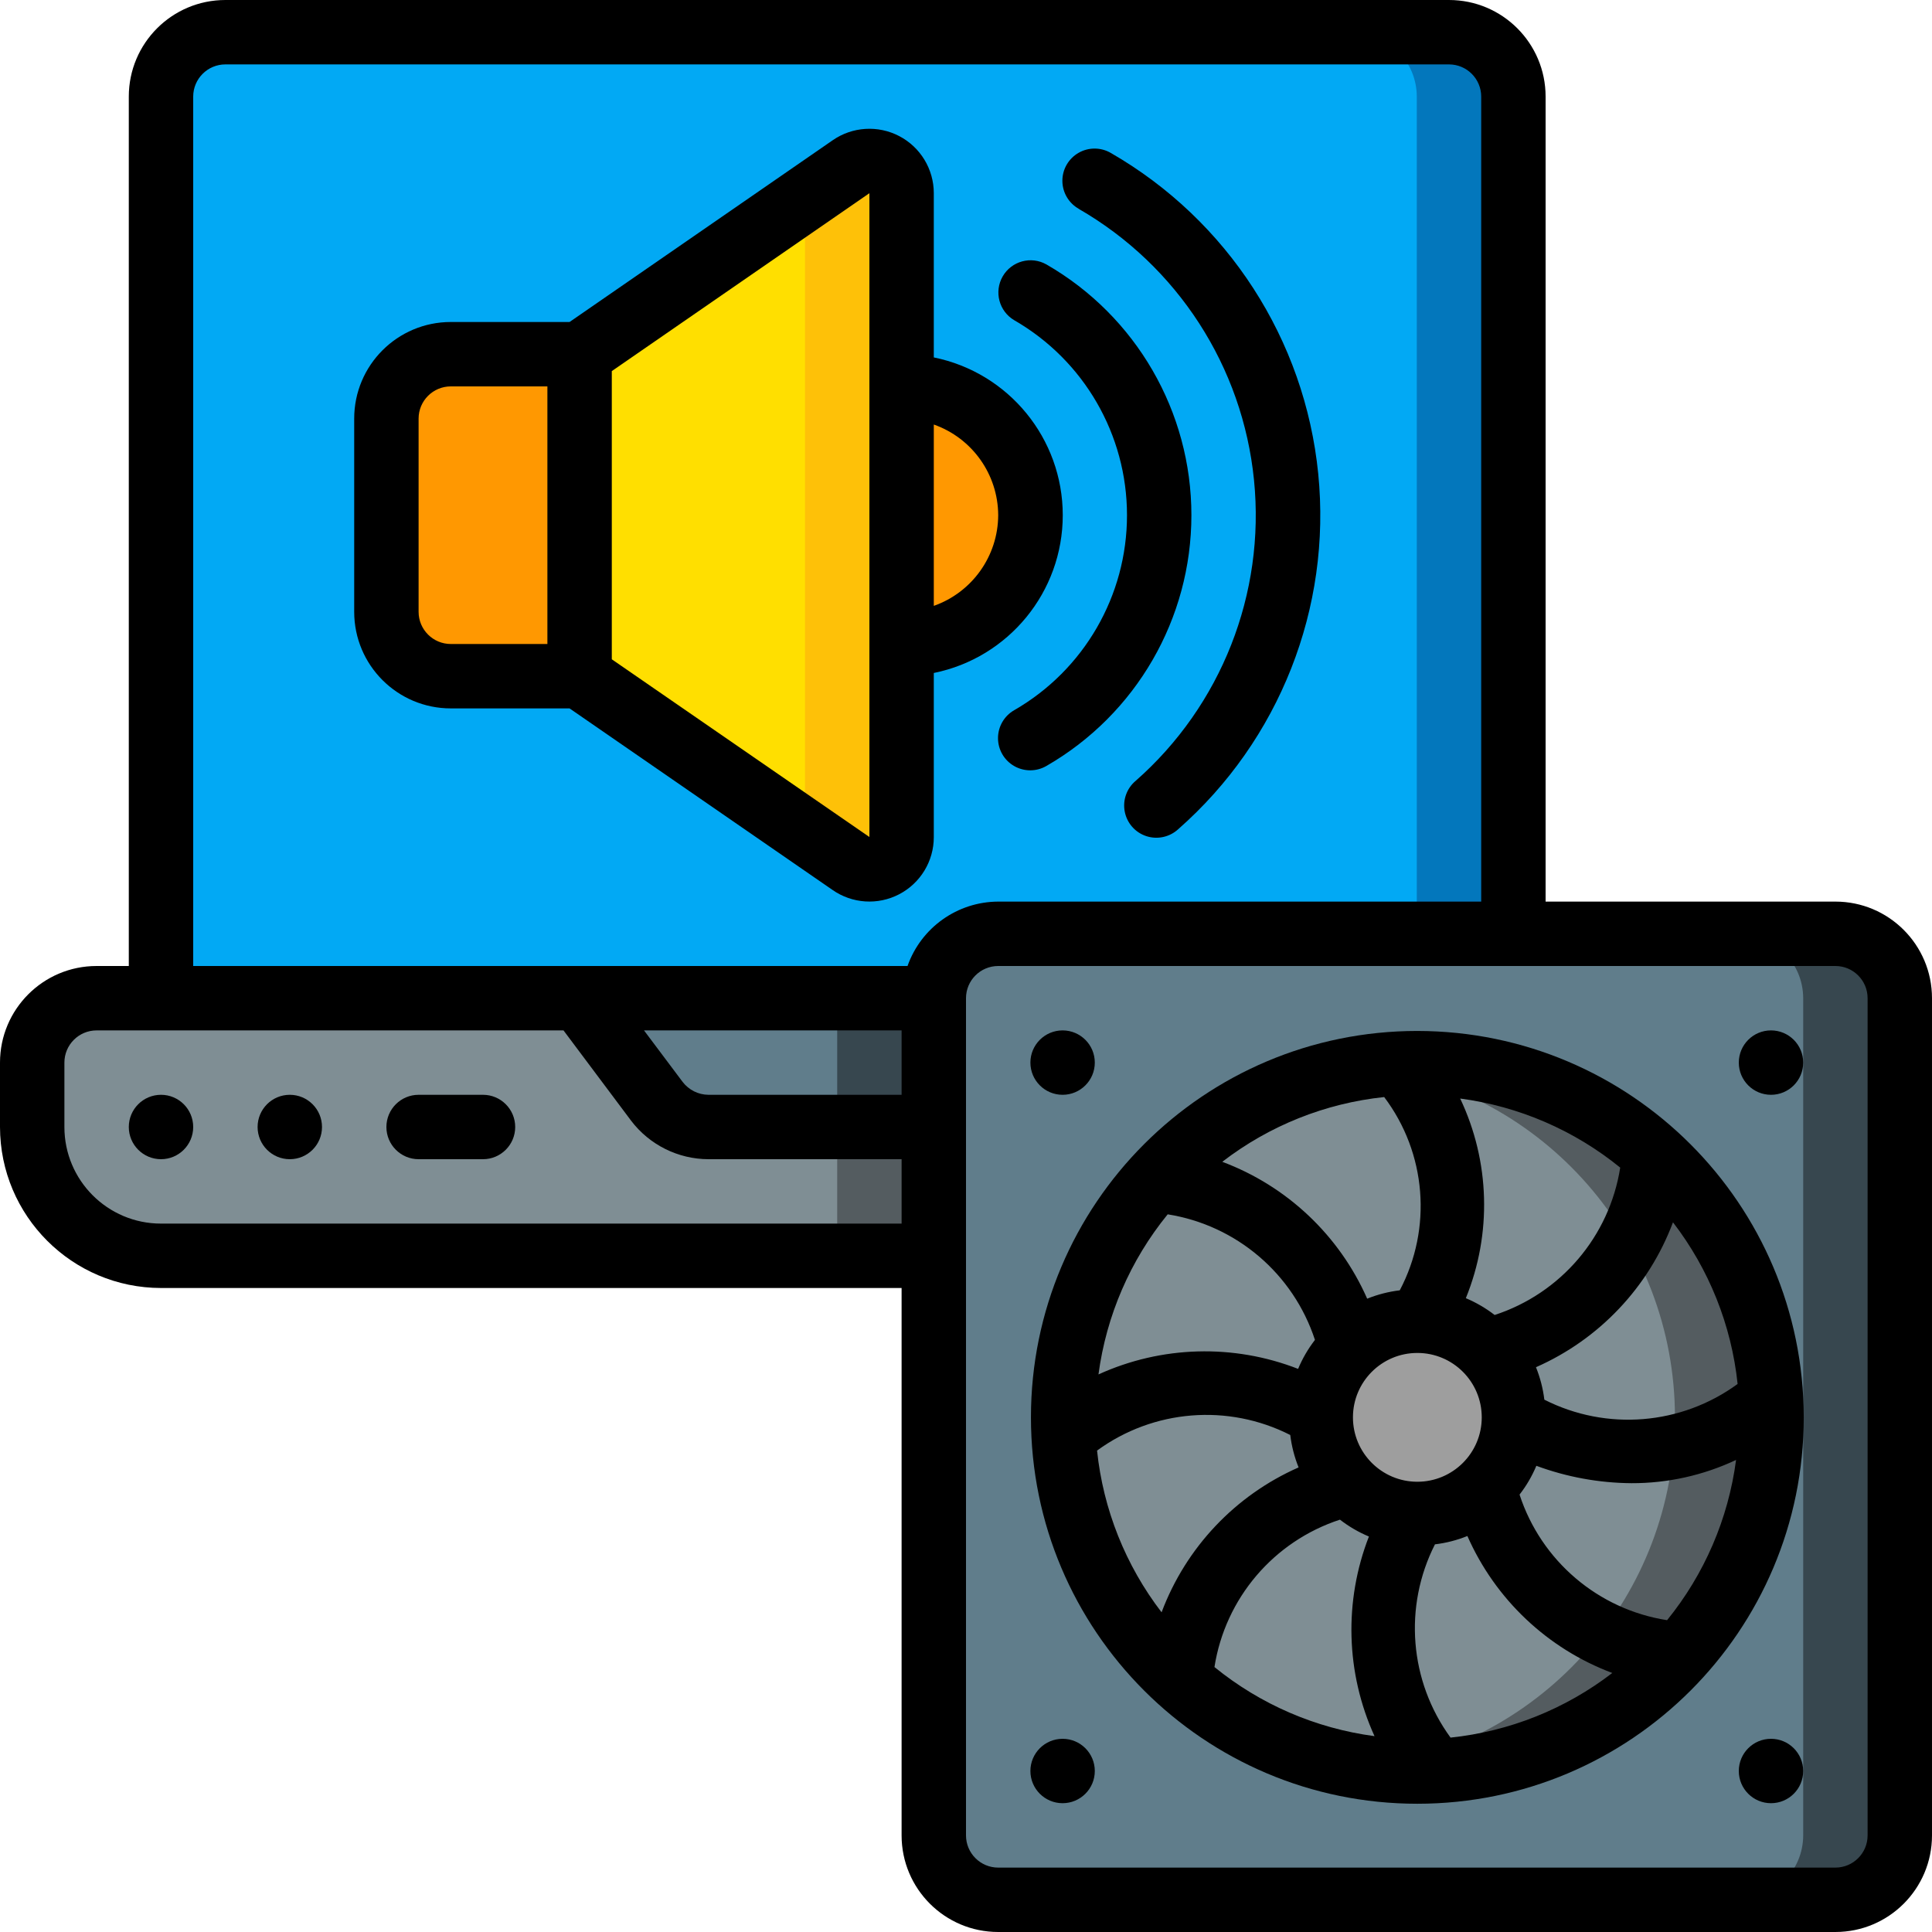 <svg height="512" viewBox="0 0 60 60" width="512" xmlns="http://www.w3.org/2000/svg"><g id="Page-1" fill="none" fill-rule="evenodd"><g id="057---Laptop-Fan-Noise" fill-rule="nonzero"><g id="Icons" transform="translate(1 1)"><rect id="Rectangle-path" fill="#607d8b" height="30" rx="2" width="30" x="28" y="28"/><path id="Shape" d="m56 28h-3c1.103.003 1.997.897 2 2v26c-.003 1.103-.897 1.997-2 2h3c1.103-.003 1.997-.897 2-2v-26c-.003-1.103-.897-1.997-2-2z" fill="#37474f"/><path id="Shape" d="m28 38h-24c-2.209 0-4-1.791-4-4v-2c.003-1.103.897-1.997 2-2h26z" fill="#7f8e94"/><path id="Rectangle-path" d="m25 30h3v8h-3z" fill="#545c60"/><path id="Shape" d="m28 30v4h-7c-.629-.002-1.221-.298-1.6-.8l-2.4-3.2z" fill="#607d8b"/><path id="Rectangle-path" d="m25 30h3v4h-3z" fill="#37474f"/><path id="Shape" d="m46 2v26h-16c-1.103.003-1.997.897-2 2h-24v-28c.003-1.103.897-1.997 2-2h38c1.103.003 1.997.897 2 2z" fill="#02a9f4"/><path id="Shape" d="m44 0h-3c1.103.003 1.997.897 2 2v26h3v-26c-.003-1.103-.897-1.997-2-2z" fill="#0377bc"/><circle id="Oval" cx="43.016" cy="43.016" fill="#7f8e94" r="11"/><path id="Shape" d="m43.016 32.016c-.502.004-1.003.042-1.5.114 5.443.743 9.501 5.392 9.501 10.886s-4.058 10.143-9.501 10.886c4.071.564 8.117-1.19 10.488-4.546 2.372-3.357 2.673-7.756.782-11.405s-5.66-5.938-9.77-5.935z" fill="#545c60"/><circle id="Oval" cx="43.016" cy="43.016" fill="#9e9e9e" r="3"/><path id="Shape" d="m13 10h4v10h-4c-1.105 0-2-.895-2-2v-6c0-1.105.895-2 2-2z" fill="#ff9801"/><path id="Shape" d="m17 10 8.427-5.817c.305-.213.704-.239 1.034-.068s.538.513.539.885v20c-0.0.373-.208.714-.538.886-.331.172-.729.146-1.035-.067l-8.427-5.819z" fill="#ffdf00"/><path id="Shape" d="m25.427 4.182-1.427.985v19.666l1.427.985c.305.213.704.24 1.034.068.33-.172.538-.513.539-.886v-20c-.001-.372-.208-.714-.539-.886-.33-.172-.729-.146-1.034.068z" fill="#fec108"/><path id="Shape" d="m27 19c2.209 0 4-1.791 4-4s-1.791-4-4-4z" fill="#ff9801"/></g><g id="Icons_copy" fill="#000"><circle id="Oval" cx="5" cy="35" r="1"/><circle id="Oval" cx="9" cy="35" r="1"/><path id="Shape" d="m15 34h-2c-.552 0-1 .448-1 1s.448 1 1 1h2c.552 0 1-.448 1-1s-.448-1-1-1z"/><path id="Shape" d="m44.017 32.017c-6.627 0-12 5.373-12 12s5.373 12 12 12 12-5.373 12-12c-.007-6.625-5.375-11.993-12-12zm3.944 11.451c-.042-.346-.13-.685-.26-1.008 1.966-.866 3.5-2.488 4.255-4.5 1.12 1.456 1.815 3.193 2.007 5.02-1.749 1.279-4.069 1.468-6.002.488zm-3.944 2.549c-1.105 0-2-.895-2-2s.895-2 2-2 2 .895 2 2-.895 2-2 2zm2.4-5.179c-.274-.212-.575-.387-.894-.522.814-2.0.75-4.25-.176-6.2 1.823.242 3.543.984 4.97 2.145-.336 2.137-1.842 3.905-3.899 4.577zm-2.947-.766c-.347.042-.687.129-1.011.26-.866-1.965-2.489-3.498-4.5-4.251 1.458-1.123 3.198-1.819 5.028-2.011 1.312 1.738 1.5 4.077.484 6.002zm-1.857 7.122c.276.213.578.39.9.524-.781 2.005-.718 4.241.174 6.2-1.824-.242-3.544-.985-4.971-2.146.335-2.138 1.841-3.906 3.898-4.578zm2.95.767c.346-.041.685-.128 1.008-.259.866 1.966 2.488 3.5 4.5 4.254-1.456 1.121-3.195 1.815-5.023 2.007-1.278-1.75-1.465-4.07-.484-6.002zm-8.3-10.249c2.135.34 3.901 1.845 4.574 3.9-.213.276-.389.578-.523.9-2.005-.782-4.241-.72-6.2.172.243-1.824.987-3.546 2.15-4.972zm-2.193 7.337c1.75-1.278 4.068-1.465 6-.484.042.345.129.684.259 1.007-1.966.866-3.5 2.488-4.255 4.5-1.119-1.457-1.813-3.196-2.004-5.023zm17.7 5.267c-2.139-.335-3.908-1.842-4.579-3.9.213-.274.388-.574.522-.894.947.35 1.947.533 2.956.54 1.122.003 2.231-.244 3.246-.722-.24 1.825-.982 3.547-2.142 4.976z"/><path id="Shape" d="m57 28h-9v-25c0-1.657-1.343-3-3-3h-38c-1.657 0-3 1.343-3 3v27h-1c-1.657 0-3 1.343-3 3v2c.003 2.76 2.24 4.997 5 5h23v17c0 1.657 1.343 3 3 3h26c1.657 0 3-1.343 3-3v-26c0-1.657-1.343-3-3-3zm-51-25c0-.552.448-1 1-1h38c.552 0 1 .448 1 1v25h-15c-1.267.005-2.394.806-2.816 2h-22.184zm22 31h-6c-.314-.003-.609-.15-.8-.4l-1.2-1.6h8zm-23 4c-1.657 0-3-1.343-3-3v-2c0-.552.448-1 1-1h14.5l2.1 2.805c.57.75 1.458 1.192 2.4 1.195h6v2zm53 19c0 .552-.448 1-1 1h-26c-.552 0-1-.448-1-1v-26c0-.552.448-1 1-1h26c.552 0 1 .448 1 1z"/><circle id="Oval" cx="33" cy="33" r="1"/><circle id="Oval" cx="55" cy="33" r="1"/><circle id="Oval" cx="55" cy="55" r="1"/><circle id="Oval" cx="33" cy="55" r="1"/><path id="Shape" d="m29 26v-5.1c2.33-.473 4.005-2.522 4.005-4.9s-1.675-4.427-4.005-4.9v-5.1c0-.745-.413-1.428-1.073-1.773-.66-.345-1.457-.295-2.069.13l-8.17 5.643h-3.688c-1.657 0-3 1.343-3 3v6c0 1.657 1.343 3 3 3h3.688l8.165 5.637c.611.428 1.409.48 2.07.136.661-.344 1.077-1.027 1.077-1.773zm2-10c-.005 1.267-.806 2.394-2 2.816v-5.632c1.194.422 1.995 1.549 2 2.816zm-14 4h-3c-.552 0-1-.448-1-1v-6c0-.552.448-1 1-1h3zm10 5.994-8-5.519v-8.95l8-5.525z"/><path id="Shape" d="m31.5 9.946c2.165 1.247 3.5 3.555 3.5 6.054s-1.335 4.807-3.5 6.054c-.312.177-.505.508-.506.867s.191.691.502.869c.311.179.694.177 1.004-.004 2.784-1.604 4.5-4.573 4.5-7.786s-1.716-6.182-4.5-7.786c-.478-.272-1.085-.107-1.36.369-.275.476-.114 1.085.36 1.363z"/><path id="Shape" d="m33.5 6.486c3.067 1.767 5.095 4.905 5.445 8.428.351 3.523-1.018 6.999-3.676 9.336-.278.233-.408.599-.339.956s.325.648.67.761c.345.113.724.03.991-.216 3.144-2.763 4.763-6.872 4.348-11.037-.415-4.165-2.813-7.874-6.44-9.963-.31-.181-.693-.183-1.004-.004-.311.179-.503.51-.502.869s.194.69.506.867z"/></g></g></g></svg>